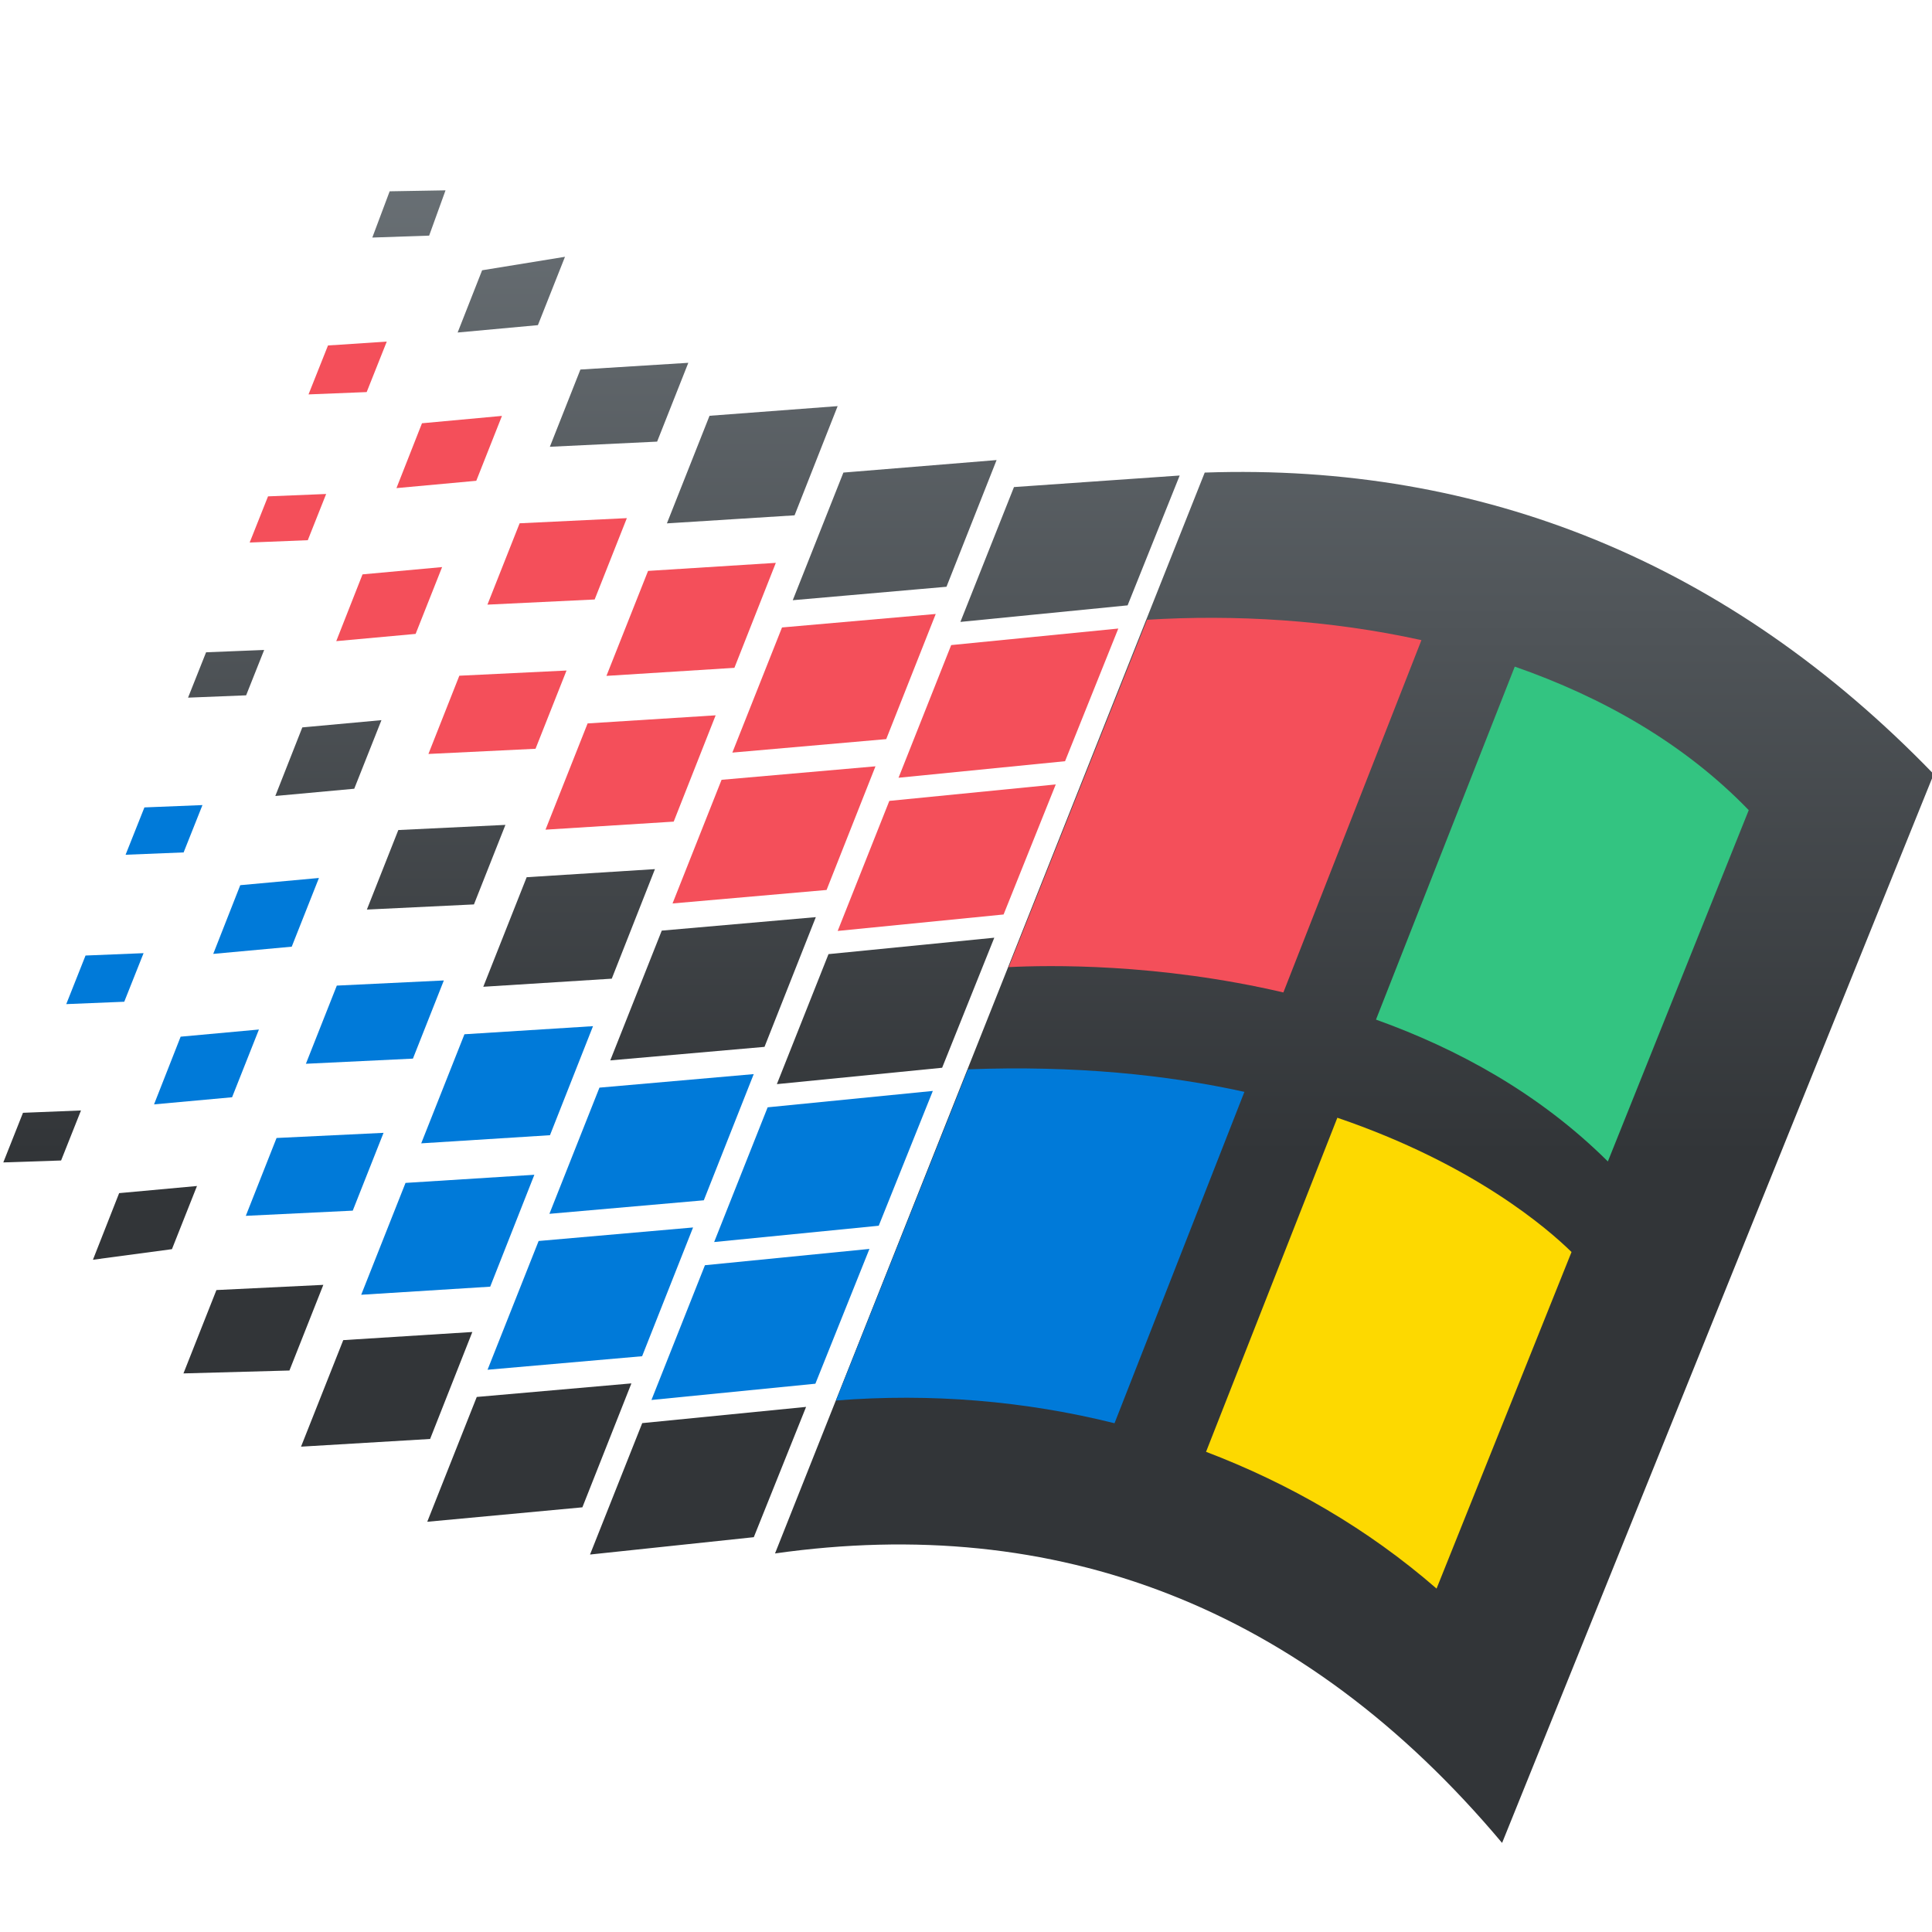 <?xml version="1.0" encoding="UTF-8" standalone="no"?>
<svg
   xmlns:dc="http://purl.org/dc/elements/1.1/"
   xmlns:cc="http://creativecommons.org/ns#"
   xmlns:rdf="http://www.w3.org/1999/02/22-rdf-syntax-ns#"
   xmlns:svg="http://www.w3.org/2000/svg"
   xmlns="http://www.w3.org/2000/svg"
   xmlns:sodipodi="http://sodipodi.sourceforge.net/DTD/sodipodi-0.dtd"
   xmlns:inkscape="http://www.inkscape.org/namespaces/inkscape"
   viewBox="0 0 48 48"
   version="1.1"
   id="svg67"
   sodipodi:docname="windows_95.svg"
   inkscape:version="1.0.1 (3bc2e813f5, 2020-09-07)">
  <defs
     id="defs71" />
  <sodipodi:namedview
     pagecolor="#ffffff"
     bordercolor="#666666"
     borderopacity="1"
     objecttolerance="10"
     gridtolerance="10"
     guidetolerance="10"
     inkscape:pageopacity="0"
     inkscape:pageshadow="2"
     inkscape:window-width="820"
     inkscape:window-height="480"
     id="namedview69"
     showgrid="false"
     inkscape:zoom="17.708333"
     inkscape:cx="24"
     inkscape:cy="24"
     inkscape:window-x="311"
     inkscape:window-y="332"
     inkscape:window-maximized="0"
     inkscape:current-layer="svg67" />
  <linearGradient
     id="FDXZ8_xWfHdPN~Cc29v3Ja"
     x1="24.063"
     x2="24.063"
     y1="2.535"
     y2="28.682"
     gradientUnits="userSpaceOnUse">
    <stop
       offset="0"
       stop-color="#6d7479"
       id="stop2" />
    <stop
       offset="1"
       stop-color="#323538"
       id="stop4" />
  </linearGradient>
  <path
     fill="url(#FDXZ8_xWfHdPN~Cc29v3Ja)"
     d="M48.043,19.234L37.319,45.787c-4.959-5.909-11.097-8.18-18.064-7.192l10.676-26.854 C36.824,11.503,42.948,13.96,48.043,19.234z M28.015,15.04l1.294-3.226l-4.117,0.287l-1.331,3.35L28.015,15.04z M15.956,35.357 l-1.297,3.265l4.069-0.431l1.299-3.237L15.956,35.357z M24.703,23.297l-4.119,0.408l-1.283,3.23l4.106-0.407L24.703,23.297z M20.269,22.786l-3.828,0.335l-1.279,3.224l3.832-0.336L20.269,22.786z M23.515,14.578l1.245-3.148l-3.806,0.311l-1.258,3.171 L23.515,14.578z M11.845,34.707l-1.23,3.101l3.854-0.359l1.218-3.079L11.845,34.707z M19.741,12.803l1.07-2.713l-3.183,0.24 l-1.059,2.673L19.741,12.803z M11.735,33.093l-3.207,0.202l-1.049,2.647l3.207-0.191L11.735,33.093z M16.272,21.593l-3.187,0.201 l-1.078,2.722l3.192-0.201L16.272,21.593z M9.115,22.598l2.66-0.128l0.782-1.976l-2.661,0.128L9.115,22.598z M16.326,10.972 l0.775-1.958L14.42,9.181L13.661,11.1L16.326,10.972z M5.377,32.051l-0.819,2.071l2.633-0.072l0.842-2.128L5.377,32.051z M9.477,17.892l-1.966,0.18l-0.671,1.704l1.961-0.18L9.477,17.892z M2.96,29.643l-0.651,1.655l1.963-0.263l0.622-1.569L2.96,29.643 z M14.037,6.38l-2.059,0.335l-0.608,1.546l1.994-0.183L14.037,6.38z M6.563,16.148l-1.443,0.058l-0.448,1.127l1.443-0.058 L6.563,16.148z M0.082,28.88l1.436-0.048l0.494-1.243l-1.441,0.058L0.082,28.88z M11.069,4.729L9.681,4.753L9.25,5.902l1.412-0.048 L11.069,4.729z"
     id="path7" />
  <path
     fill="#f44f5a"
     d="M35.315,15.904c-2.289-0.505-4.649-0.64-6.816-0.506l-3.439,8.63c0.981-0.05,3.704-0.1,6.825,0.629 L35.315,15.904z"
     id="path9" />
  <path
     fill="#007ad9"
     d="M24.049,26.567l-3.279,8.228c2.365-0.187,4.698,0.011,6.92,0.565l3.227-8.233 C28.996,26.703,26.71,26.467,24.049,26.567z"
     id="path11" />
  <path
     fill="#fdd900"
     d="M29.964,36.07c2.074,0.79,4.016,1.91,5.727,3.398l3.353-8.362c-0.58-0.569-2.425-2.179-5.818-3.336 L29.964,36.07z"
     id="path13" />
  <path
     fill="#33c481"
     d="M37.634,16.562l-3.448,8.77c2.023,0.725,4.057,1.831,5.761,3.524l3.5-8.728 C41.856,18.48,39.827,17.326,37.634,16.562z"
     id="path15" />
  <polygon
     fill="#007ad9"
     points="17.514,31.434 16.185,34.782 20.258,34.378 21.601,31.029"
     id="polygon17" />
  <polygon
     fill="#007ad9"
     points="19.072,27.511 17.743,30.858 21.832,30.453 23.176,27.104"
     id="polygon19" />
  <polygon
     fill="#007ad9"
     points="14.893,27.022 13.65,30.157 17.486,29.821 18.726,26.686"
     id="polygon21" />
  <polygon
     fill="#007ad9"
     points="13.382,30.832 12.113,34.031 15.953,33.695 17.219,30.496"
     id="polygon23" />
  <polygon
     fill="#007ad9"
     points="11.539,25.696 10.465,28.406 13.664,28.204 14.733,25.495"
     id="polygon25" />
  <polygon
     fill="#007ad9"
     points="10.075,29.389 8.974,32.168 12.179,31.967 13.276,29.187"
     id="polygon27" />
  <polygon
     fill="#007ad9"
     points="7.6,26.429 10.259,26.301 11.027,24.359 8.368,24.487"
     id="polygon29" />
  <polygon
     fill="#007ad9"
     points="6.107,30.207 8.764,30.078 9.529,28.145 6.871,28.273"
     id="polygon31" />
  <polygon
     fill="#007ad9"
     points="4.488,25.756 3.827,27.438 5.766,27.261 6.433,25.578"
     id="polygon33" />
  <polygon
     fill="#007ad9"
     points="5.969,21.992 5.298,23.699 7.248,23.52 7.924,21.813"
     id="polygon35" />
  <polygon
     fill="#007ad9"
     points="3.12,21.236 4.562,21.178 5.03,20.002 3.588,20.06"
     id="polygon37" />
  <polygon
     fill="#007ad9"
     points="1.646,24.947 3.087,24.888 3.567,23.681 2.125,23.74"
     id="polygon39" />
  <g
     id="g65">
    <polygon
       fill="#f44f5a"
       points="22.095,19.898 20.812,23.129 24.934,22.72 26.23,19.489"
       id="polygon41" />
    <polygon
       fill="#f44f5a"
       points="23.632,16.027 22.324,19.323 26.461,18.912 27.784,15.616"
       id="polygon43" />
    <polygon
       fill="#f44f5a"
       points="17.927,19.374 16.709,22.446 20.536,22.111 21.751,19.039"
       id="polygon45" />
    <polygon
       fill="#f44f5a"
       points="19.429,15.589 18.195,18.698 22.018,18.363 23.248,15.254"
       id="polygon47" />
    <polygon
       fill="#f44f5a"
       points="14.599,17.973 13.553,20.613 16.738,20.413 17.78,17.772"
       id="polygon49" />
    <polygon
       fill="#f44f5a"
       points="16.101,14.184 15.067,16.792 18.246,16.592 19.275,13.984"
       id="polygon51" />
    <polygon
       fill="#f44f5a"
       points="10.644,18.732 13.305,18.603 14.075,16.659 11.412,16.788"
       id="polygon53" />
    <polygon
       fill="#f44f5a"
       points="12.11,15.022 14.774,14.894 15.574,12.873 12.91,13.001"
       id="polygon55" />
    <polygon
       fill="#f44f5a"
       points="9.007,14.27 8.354,15.929 10.326,15.749 10.984,14.089"
       id="polygon57" />
    <polygon
       fill="#f44f5a"
       points="10.484,10.516 9.85,12.127 11.833,11.945 12.471,10.333"
       id="polygon59" />
    <polygon
       fill="#f44f5a"
       points="9.11,9.741 9.609,8.487 8.149,8.583 7.665,9.799"
       id="polygon61" />
    <polygon
       fill="#f44f5a"
       points="6.203,13.479 7.647,13.421 8.103,12.273 6.659,12.332"
       id="polygon63" />
  </g>
</svg>
